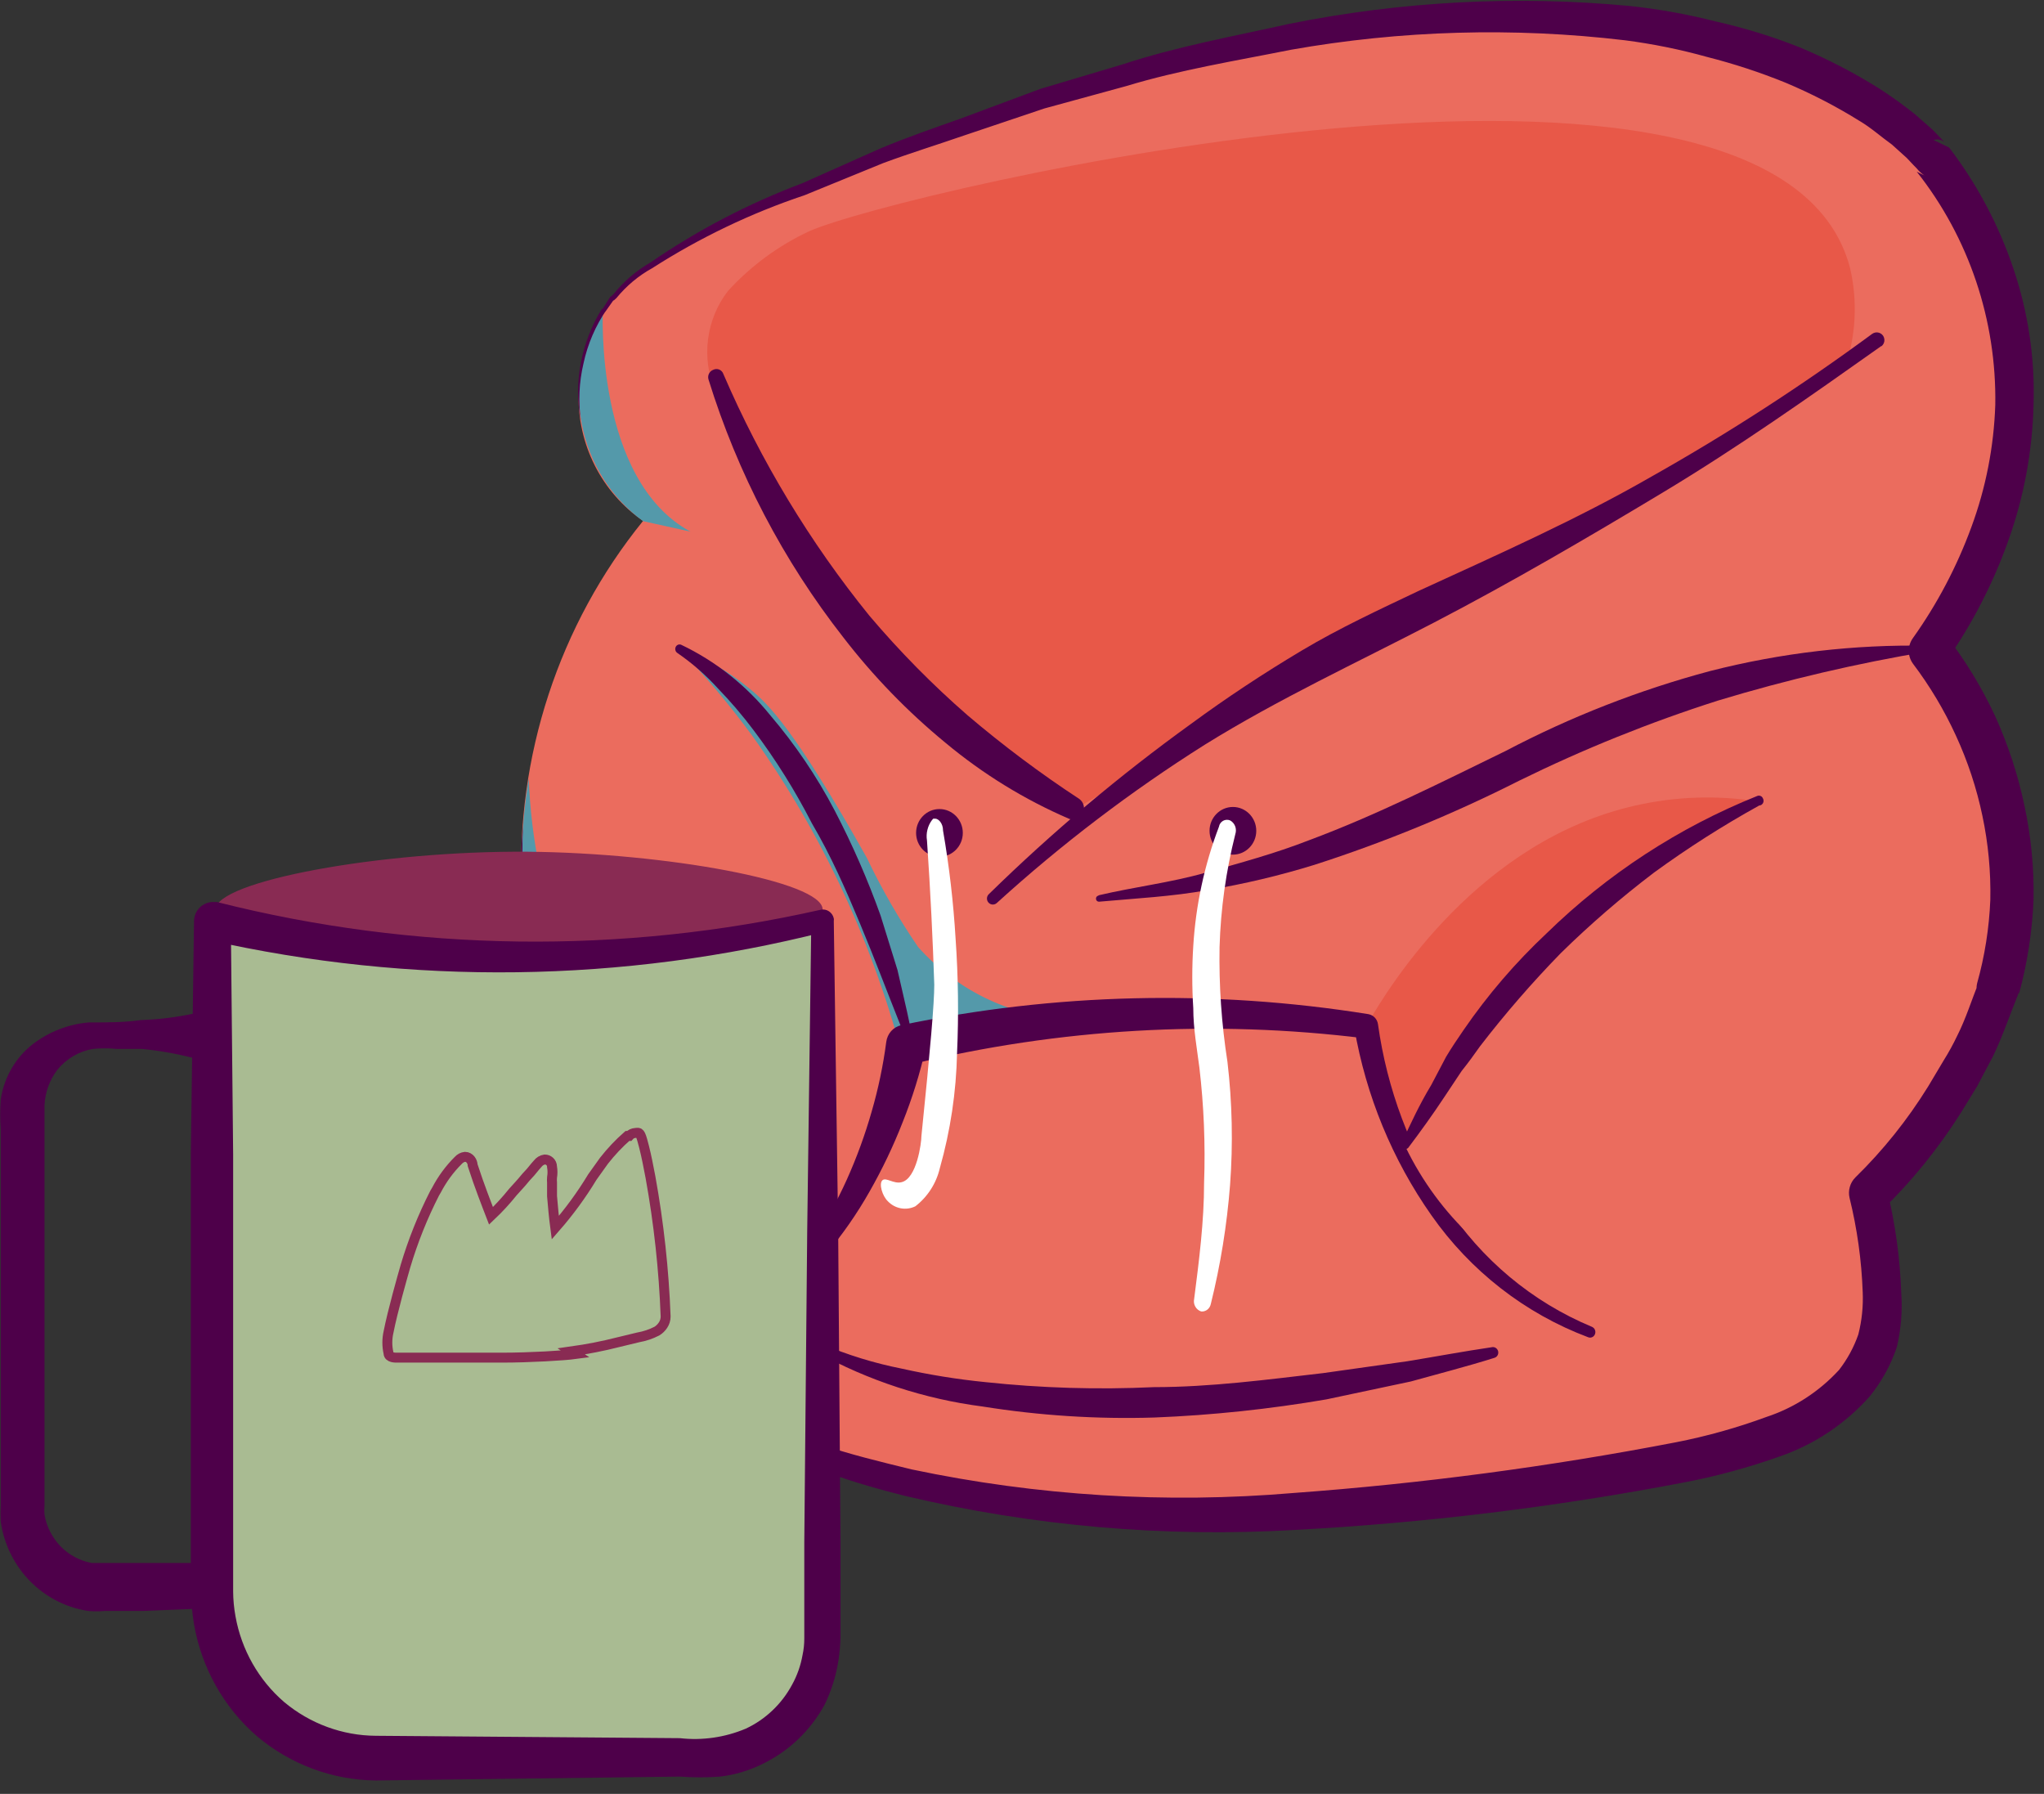 <svg width="49" height="43" viewBox="0 0 49 43" fill="none" xmlns="http://www.w3.org/2000/svg">
<rect x="0" y="0" width="49" height="43" fill="#333333" stroke="none"/>
<path d="M44.417 12.288C42.366 18.481 35.317 21.895 29.332 21.195C29.332 21.195 22.038 20.331 16.214 10.045C15.908 9.554 15.765 8.975 15.808 8.395C15.897 7.941 16.108 7.52 16.417 7.181C22.15 0.923 38.852 1.838 38.852 1.838C40.896 1.952 42.751 2.145 43.962 3.788C45.67 6.109 45.159 10.045 44.417 12.288Z" fill="#E85848"/>
<path d="M48.247 8.664C48.078 6.9 47.417 5.222 46.343 3.828C46.343 3.828 39.77 -4.943 17.251 5.371C16.839 5.564 16.439 5.784 16.054 6.028C15.893 6.135 15.739 6.242 15.599 6.35C15.27 6.532 14.976 6.774 14.731 7.064L14.661 7.128C14.152 7.782 13.873 8.593 13.87 9.428C13.855 10.029 13.989 10.625 14.259 11.159C14.529 11.694 14.928 12.15 15.417 12.485C13.401 14.971 12.363 18.133 12.505 21.357C12.602 24.422 13.792 27.345 15.851 29.578C15.768 30.418 15.876 31.266 16.166 32.057C16.929 33.985 18.791 34.685 20.17 35.121C25 36.628 30.383 36.635 37.992 35.45C41.863 34.85 44.292 34.25 44.992 32.164C45.363 31.078 44.936 28.971 44.684 28.142C45.546 27.574 46.288 26.836 46.866 25.971C47.444 25.107 47.847 24.133 48.051 23.107C48.291 21.789 48.252 20.433 47.939 19.131C47.625 17.83 47.043 16.611 46.231 15.557C47.669 13.569 48.382 11.131 48.247 8.664ZM44.243 8.778L25.784 19.385C22.967 17.791 20.591 15.496 18.875 12.714C18.207 11.654 17.629 10.538 17.146 9.378C16.979 8.986 16.92 8.555 16.974 8.131C17.028 7.707 17.194 7.306 17.454 6.971C18.005 6.37 18.666 5.884 19.4 5.542C21.5 4.607 42.612 -0.4 44.355 6.442C44.531 7.217 44.492 8.025 44.243 8.778Z" fill="#EB6C5E"/>
<path d="M39.204 19.309C40.165 19.091 41.157 19.057 42.13 19.209C39.303 20.209 36.915 22.198 35.389 24.823C34.761 25.903 34.272 27.06 33.933 28.266L32.75 24.602C33.352 23.53 35.501 20.145 39.204 19.309Z" fill="#E85848"/>
<path d="M16.277 15.544C16.907 16.202 17.494 16.901 18.034 17.637C19.72 20 20.957 22.666 21.681 25.494L22.43 24.915L25.51 24.43C24.169 24.335 22.915 23.715 22.01 22.701C21.545 22.021 21.133 21.304 20.778 20.558C19.056 17.494 18.419 16.872 17.978 16.515C17.471 16.094 16.895 15.765 16.277 15.544Z" fill="#5499AA"/>
<path d="M12.675 18.658C12.471 19.917 12.445 21.199 12.598 22.465C12.703 23.358 13.193 27.08 15.867 29.608C16.604 30.3 17.461 30.845 18.394 31.215C18.94 30.594 19.493 29.98 20.039 29.365C18.38 28.889 16.886 27.946 15.727 26.644C13.861 24.407 12.786 21.594 12.675 18.658Z" fill="#5499AA"/>
<path d="M26.351 21.457C27.205 21.257 28.059 21.157 28.892 20.921C29.725 20.685 30.551 20.464 31.377 20.142C32.987 19.543 34.527 18.764 36.095 18C37.655 17.18 39.298 16.538 40.995 16.085C42.7 15.649 44.453 15.445 46.21 15.478C46.22 15.477 46.229 15.478 46.238 15.481C46.247 15.485 46.255 15.49 46.262 15.497C46.269 15.503 46.274 15.512 46.277 15.521C46.28 15.53 46.281 15.54 46.28 15.55C46.278 15.565 46.272 15.579 46.261 15.59C46.252 15.602 46.239 15.61 46.224 15.614C44.522 15.899 42.838 16.292 41.184 16.793C39.552 17.314 37.959 17.956 36.417 18.714C34.837 19.513 33.199 20.186 31.517 20.728C30.677 20.988 29.821 21.191 28.955 21.335C28.094 21.492 27.212 21.535 26.344 21.614C26.327 21.614 26.31 21.607 26.297 21.596C26.284 21.584 26.276 21.567 26.274 21.55C26.272 21.533 26.275 21.515 26.284 21.501C26.293 21.487 26.307 21.476 26.323 21.471L26.351 21.457Z" fill="#4E004A"/>
<path d="M18.313 31.081C18.741 30.693 19.123 30.257 19.454 29.781C19.781 29.306 20.064 28.801 20.301 28.274C20.538 27.746 20.737 27.202 20.896 26.645C21.055 26.098 21.172 25.539 21.246 24.974C21.259 24.878 21.299 24.788 21.363 24.716C21.427 24.645 21.511 24.595 21.603 24.574C25.291 23.803 29.085 23.714 32.803 24.309C32.862 24.32 32.916 24.349 32.958 24.392C32.999 24.436 33.026 24.492 33.034 24.552C33.25 26.101 33.805 27.581 34.658 28.881C35.512 30.19 36.731 31.208 38.158 31.802C38.175 31.809 38.191 31.818 38.203 31.831C38.217 31.843 38.227 31.858 38.234 31.875C38.241 31.892 38.245 31.91 38.245 31.928C38.245 31.946 38.242 31.964 38.235 31.981C38.229 31.997 38.22 32.012 38.208 32.024C38.196 32.037 38.182 32.047 38.166 32.053C38.151 32.06 38.134 32.063 38.117 32.063C38.1 32.063 38.083 32.059 38.067 32.052C36.558 31.484 35.251 30.466 34.315 29.131C33.377 27.796 32.746 26.263 32.467 24.645L32.712 24.888C29.076 24.438 25.391 24.651 21.827 25.517L22.191 25.124C22.054 25.731 21.869 26.325 21.638 26.902C21.415 27.474 21.15 28.027 20.847 28.559C20.546 29.091 20.197 29.593 19.804 30.059C19.409 30.52 18.963 30.933 18.474 31.288C18.463 31.301 18.448 31.311 18.433 31.317C18.417 31.324 18.4 31.328 18.383 31.328C18.366 31.328 18.35 31.324 18.334 31.317C18.318 31.311 18.304 31.301 18.292 31.288C18.273 31.263 18.262 31.231 18.262 31.199C18.262 31.166 18.273 31.135 18.292 31.11L18.313 31.081Z" fill="#4E004A"/>
<path d="M16.321 15.451C17.153 15.846 17.887 16.427 18.47 17.151C19.065 17.849 19.582 18.613 20.01 19.43C20.433 20.241 20.8 21.081 21.109 21.944L21.515 23.251C21.613 23.694 21.725 24.137 21.816 24.587C21.819 24.601 21.819 24.615 21.816 24.628C21.814 24.642 21.808 24.655 21.8 24.667C21.792 24.678 21.782 24.688 21.77 24.695C21.758 24.702 21.745 24.707 21.732 24.708C21.707 24.715 21.682 24.712 21.66 24.7C21.637 24.688 21.621 24.668 21.613 24.644C21.277 23.801 20.962 22.965 20.619 22.144C20.276 21.323 19.919 20.508 19.464 19.737C19.062 18.951 18.593 18.203 18.064 17.501C17.8 17.15 17.515 16.816 17.21 16.501C16.919 16.18 16.592 15.895 16.237 15.651C16.213 15.635 16.197 15.611 16.191 15.583C16.184 15.555 16.188 15.526 16.202 15.501C16.213 15.48 16.231 15.464 16.253 15.455C16.274 15.446 16.298 15.445 16.321 15.451Z" fill="#4E004A"/>
<path d="M19.696 32.214C20.316 32.478 20.961 32.677 21.621 32.807C22.279 32.954 22.945 33.062 23.616 33.129C24.96 33.273 26.312 33.313 27.662 33.25C29.013 33.25 30.364 33.071 31.715 32.914L33.738 32.629C34.438 32.514 35.082 32.393 35.761 32.293C35.794 32.285 35.829 32.291 35.858 32.31C35.887 32.329 35.907 32.359 35.915 32.393C35.922 32.427 35.916 32.463 35.898 32.492C35.879 32.522 35.85 32.542 35.817 32.55C35.159 32.757 34.487 32.928 33.822 33.114L31.799 33.543C30.435 33.777 29.058 33.923 27.676 33.978C26.296 34.021 24.916 33.932 23.553 33.714C22.163 33.534 20.817 33.093 19.584 32.414C19.569 32.406 19.555 32.395 19.545 32.381C19.534 32.368 19.527 32.352 19.523 32.335C19.519 32.318 19.518 32.3 19.522 32.283C19.525 32.266 19.532 32.25 19.542 32.236C19.557 32.207 19.582 32.186 19.611 32.175C19.641 32.164 19.674 32.166 19.703 32.178L19.696 32.214Z" fill="#4E004A"/>
<path d="M44.972 20.037C44.7 19.807 44.407 19.603 44.097 19.43C41.521 18.166 37.993 22.023 36.607 23.537C35.501 24.746 34.524 26.073 33.695 27.494C34.493 29.145 35.87 30.43 37.552 31.094C39.827 31.88 41.752 30.766 42.977 30.052C44.962 28.811 46.541 26.996 47.513 24.837C47.723 24.387 47.87 24.002 47.968 23.73C47.221 22.307 46.203 21.052 44.972 20.037Z" fill="#EB6C5E"/>
<path d="M45.099 8.295C43.384 9.509 41.662 10.724 39.856 11.809C38.05 12.895 36.244 13.952 34.375 14.924C32.506 15.895 30.651 16.752 28.88 17.852C27.114 18.966 25.446 20.235 23.896 21.645C23.868 21.671 23.831 21.684 23.794 21.682C23.757 21.68 23.721 21.663 23.696 21.634C23.671 21.606 23.658 21.569 23.66 21.53C23.662 21.492 23.679 21.456 23.707 21.431C25.22 19.95 26.839 18.587 28.551 17.352C29.405 16.724 30.294 16.138 31.204 15.595C32.114 15.052 33.073 14.609 34.004 14.166C35.901 13.295 37.805 12.452 39.604 11.416C41.429 10.387 43.191 9.247 44.882 8.002C44.922 7.974 44.972 7.962 45.02 7.97C45.068 7.978 45.112 8.005 45.141 8.045C45.168 8.085 45.179 8.134 45.172 8.182C45.164 8.23 45.138 8.274 45.099 8.302V8.295Z" fill="#4E004A"/>
<path d="M17.341 8.965C18.24 11.052 19.418 13.001 20.841 14.758C21.565 15.613 22.351 16.411 23.193 17.144C24.045 17.869 24.941 18.54 25.874 19.151C25.926 19.189 25.963 19.244 25.978 19.307C25.993 19.37 25.986 19.437 25.957 19.495C25.928 19.553 25.88 19.598 25.821 19.623C25.762 19.648 25.697 19.65 25.636 19.63C24.564 19.169 23.562 18.553 22.661 17.801C21.756 17.057 20.937 16.212 20.218 15.28C18.777 13.438 17.68 11.341 16.984 9.094C16.971 9.048 16.975 8.999 16.996 8.957C17.017 8.914 17.053 8.882 17.096 8.865C17.119 8.854 17.143 8.847 17.168 8.846C17.193 8.845 17.218 8.849 17.241 8.858C17.264 8.868 17.285 8.882 17.303 8.901C17.32 8.919 17.333 8.941 17.341 8.965Z" fill="#4E004A"/>
<path d="M42.171 19.309C41.3 19.791 40.458 20.328 39.651 20.916C38.868 21.51 38.122 22.155 37.418 22.845C36.73 23.551 36.082 24.297 35.479 25.081C35.339 25.281 35.192 25.481 35.038 25.674L34.625 26.295C34.352 26.709 34.058 27.116 33.757 27.516C33.737 27.534 33.711 27.544 33.684 27.544C33.657 27.544 33.63 27.534 33.61 27.516C33.597 27.496 33.59 27.473 33.59 27.448C33.59 27.424 33.597 27.401 33.61 27.381C33.82 26.924 34.037 26.459 34.31 26.009L34.667 25.331C34.8 25.109 34.94 24.902 35.087 24.688C35.666 23.845 36.333 23.069 37.075 22.373C38.532 20.951 40.246 19.833 42.122 19.081C42.135 19.075 42.149 19.072 42.163 19.071C42.177 19.071 42.191 19.074 42.204 19.079C42.217 19.084 42.229 19.092 42.239 19.102C42.249 19.112 42.257 19.125 42.262 19.138C42.272 19.155 42.277 19.174 42.277 19.193C42.278 19.213 42.273 19.232 42.264 19.25C42.255 19.267 42.241 19.281 42.225 19.292C42.209 19.302 42.19 19.308 42.171 19.309Z" fill="#4E004A"/>
<path d="M15.418 12.493C14.653 11.936 14.126 11.102 13.947 10.161C13.767 9.22 13.948 8.244 14.452 7.436C14.452 7.436 14.249 11.5 16.552 12.743L15.418 12.493Z" fill="#5499AA"/>
<path d="M29.556 20.486C29.865 20.486 30.116 20.23 30.116 19.915C30.116 19.599 29.865 19.343 29.556 19.343C29.247 19.343 28.996 19.599 28.996 19.915C28.996 20.23 29.247 20.486 29.556 20.486Z" fill="#4E004A"/>
<path d="M22.521 20.536C22.83 20.536 23.081 20.28 23.081 19.965C23.081 19.649 22.83 19.393 22.521 19.393C22.212 19.393 21.961 19.649 21.961 19.965C21.961 20.28 22.212 20.536 22.521 20.536Z" fill="#4E004A"/>
<path d="M29.222 19.815C28.874 20.729 28.666 21.693 28.606 22.672C28.574 23.169 28.574 23.668 28.606 24.165C28.606 24.658 28.697 25.151 28.753 25.593C28.86 26.508 28.898 27.43 28.865 28.351C28.865 29.279 28.746 30.208 28.627 31.136C28.613 31.199 28.623 31.264 28.654 31.319C28.685 31.375 28.735 31.416 28.795 31.436C28.848 31.441 28.901 31.425 28.944 31.392C28.986 31.359 29.015 31.311 29.026 31.258C29.259 30.32 29.413 29.365 29.488 28.401C29.561 27.418 29.54 26.429 29.425 25.451C29.283 24.541 29.22 23.621 29.236 22.701C29.263 21.787 29.39 20.879 29.614 19.993C29.634 19.932 29.633 19.866 29.61 19.805C29.587 19.745 29.544 19.695 29.488 19.665C29.461 19.654 29.432 19.649 29.402 19.651C29.373 19.653 29.345 19.661 29.32 19.675C29.294 19.69 29.272 19.71 29.255 19.734C29.238 19.758 29.227 19.786 29.222 19.815Z" fill="white"/>
<path d="M22.222 20.145C22.306 21.373 22.362 22.53 22.397 23.602C22.397 24.044 22.306 25.109 22.089 27.23C22.089 27.395 21.977 28.252 21.613 28.337C21.424 28.387 21.235 28.209 21.151 28.294C21.067 28.38 21.151 28.666 21.284 28.794C21.367 28.882 21.476 28.941 21.594 28.963C21.712 28.985 21.834 28.968 21.942 28.916C22.236 28.69 22.444 28.367 22.53 28.002C22.784 27.105 22.923 26.178 22.943 25.244C22.984 24.33 22.972 23.414 22.908 22.502C22.856 21.632 22.756 20.767 22.607 19.909C22.607 19.73 22.495 19.623 22.418 19.623C22.341 19.623 22.383 19.623 22.341 19.659C22.29 19.727 22.253 19.806 22.233 19.889C22.212 19.973 22.208 20.059 22.222 20.145Z" fill="white"/>
<path d="M12.538 19.765C12.498 20.657 12.536 21.551 12.65 22.437C12.77 23.316 12.971 24.182 13.252 25.022C13.778 26.709 14.724 28.227 15.996 29.43C16.016 29.45 16.032 29.475 16.043 29.502C16.054 29.529 16.059 29.558 16.059 29.587C15.997 30.345 16.097 31.108 16.353 31.822C16.622 32.519 17.072 33.126 17.655 33.58C18.824 34.501 20.371 34.858 21.855 35.222C24.865 35.856 27.948 36.047 31.011 35.787C34.086 35.562 37.145 35.156 40.174 34.572C40.912 34.428 41.638 34.225 42.344 33.965C43.01 33.746 43.609 33.358 44.087 32.837C44.286 32.581 44.442 32.294 44.549 31.987C44.633 31.656 44.669 31.314 44.654 30.972C44.627 30.211 44.521 29.454 44.339 28.715C44.318 28.628 44.32 28.536 44.345 28.45C44.369 28.363 44.416 28.285 44.479 28.222C45.145 27.571 45.73 26.839 46.222 26.044L46.593 25.422C46.714 25.229 46.824 25.029 46.922 24.822C47.125 24.422 47.265 23.972 47.447 23.515V23.951C47.383 23.833 47.366 23.695 47.398 23.565C47.58 22.916 47.685 22.247 47.713 21.572C47.727 20.896 47.664 20.22 47.524 19.558C47.385 18.892 47.171 18.245 46.887 17.63C46.607 17.019 46.262 16.442 45.858 15.908C45.794 15.819 45.758 15.712 45.758 15.601C45.758 15.49 45.794 15.383 45.858 15.294C46.44 14.477 46.911 13.583 47.258 12.637C47.605 11.699 47.798 10.71 47.832 9.708C47.866 7.676 47.2 5.697 45.949 4.115L46.313 4.294C46.17 4.246 46.044 4.156 45.949 4.037L45.872 3.958L45.711 3.787L45.354 3.465C45.095 3.28 44.85 3.058 44.57 2.894C44.004 2.542 43.412 2.237 42.799 1.98C42.188 1.732 41.561 1.527 40.923 1.365C40.275 1.184 39.616 1.051 38.949 0.965C36.283 0.649 33.586 0.726 30.941 1.194C29.625 1.458 28.288 1.672 26.993 2.065L25.033 2.601L23.101 3.251C22.464 3.472 21.813 3.672 21.176 3.908L19.286 4.68C18.003 5.109 16.776 5.697 15.632 6.43C15.306 6.61 15.016 6.853 14.778 7.144L14.708 7.208V7.094C14.72 7.108 14.726 7.126 14.726 7.144C14.726 7.162 14.72 7.18 14.708 7.194L14.512 7.472C14.501 7.483 14.486 7.489 14.47 7.489C14.455 7.489 14.44 7.483 14.428 7.472C14.424 7.464 14.422 7.454 14.422 7.444C14.422 7.434 14.424 7.424 14.428 7.415H14.547C14.277 7.806 14.087 8.248 13.987 8.715C13.882 9.162 13.861 9.625 13.924 10.079C13.836 9.624 13.836 9.156 13.924 8.701C14.011 8.245 14.18 7.809 14.421 7.415C14.427 7.409 14.433 7.404 14.44 7.401C14.447 7.398 14.455 7.396 14.463 7.396C14.471 7.396 14.479 7.398 14.486 7.401C14.493 7.404 14.5 7.409 14.505 7.415C14.509 7.423 14.512 7.431 14.512 7.44C14.512 7.449 14.509 7.458 14.505 7.465L14.449 7.401L14.638 7.101V7.208C14.629 7.195 14.623 7.178 14.623 7.162C14.623 7.145 14.629 7.129 14.638 7.115L14.708 7.051C14.954 6.745 15.253 6.488 15.59 6.294C16.724 5.514 17.947 4.876 19.23 4.394L21.106 3.558C21.736 3.294 22.38 3.072 23.024 2.844L24.942 2.13L26.909 1.544C28.211 1.115 29.562 0.872 30.906 0.572C33.595 0.031 36.346 -0.114 39.075 0.144C39.769 0.218 40.457 0.342 41.133 0.515C41.82 0.669 42.494 0.876 43.149 1.137C43.804 1.411 44.436 1.738 45.039 2.115C45.341 2.309 45.633 2.519 45.914 2.744L46.327 3.108L46.523 3.308L46.621 3.415C46.586 3.382 46.543 3.358 46.496 3.348C46.449 3.338 46.4 3.342 46.355 3.358L46.726 3.537C47.393 4.41 47.914 5.39 48.266 6.437C48.622 7.488 48.786 8.597 48.749 9.708C48.722 10.815 48.519 11.91 48.147 12.951C47.781 13.985 47.276 14.963 46.649 15.858V15.229C47.114 15.829 47.511 16.481 47.832 17.172C48.142 17.858 48.377 18.577 48.532 19.315C48.691 20.056 48.764 20.814 48.749 21.572C48.717 22.336 48.6 23.093 48.399 23.829L48.357 23.43V23.465C48.388 23.532 48.404 23.605 48.404 23.68C48.404 23.754 48.388 23.827 48.357 23.894C48.175 24.337 48.014 24.829 47.776 25.322C47.657 25.551 47.531 25.779 47.398 26.037L47.013 26.665C46.47 27.526 45.829 28.317 45.102 29.022L45.242 28.537C45.436 29.342 45.549 30.165 45.578 30.994C45.608 31.428 45.573 31.864 45.473 32.287C45.327 32.722 45.104 33.126 44.815 33.48C44.231 34.133 43.494 34.624 42.673 34.908C41.918 35.177 41.143 35.388 40.356 35.537C37.283 36.125 34.175 36.504 31.053 36.672C27.914 36.856 24.765 36.581 21.701 35.858C20.938 35.665 20.189 35.451 19.44 35.144C18.683 34.876 17.973 34.482 17.34 33.98C16.695 33.452 16.21 32.748 15.94 31.951C15.685 31.167 15.602 30.336 15.695 29.515L15.758 29.68C14.484 28.414 13.551 26.834 13.049 25.094C12.793 24.233 12.621 23.347 12.538 22.451C12.461 21.558 12.461 20.659 12.538 19.765Z" fill="#4E004A"/>
<path d="M16.214 42.144H9.585C8.978 42.144 8.377 42.022 7.817 41.785C7.256 41.548 6.747 41.2 6.318 40.763C5.889 40.325 5.548 39.805 5.316 39.233C5.084 38.661 4.965 38.048 4.965 37.429L4.965 22.165C4.965 22.14 4.974 22.117 4.991 22.099C5.008 22.082 5.031 22.072 5.056 22.072L19.511 22.072C19.535 22.072 19.558 22.082 19.575 22.099C19.592 22.117 19.602 22.14 19.602 22.165L19.602 38.686C19.602 39.603 19.245 40.483 18.609 41.131C17.974 41.779 17.112 42.144 16.214 42.144Z" fill="#A9BB92"/>
<path d="M5.168 21.802C5.168 22.516 9.137 23.095 12.399 23.102C15.661 23.109 19.714 22.481 19.721 21.802C19.728 21.123 15.927 20.445 12.658 20.416C9.13 20.388 5.161 21.123 5.168 21.802Z" fill="#892B53"/>
<path d="M9.012 41.607L16.299 41.664C16.837 41.725 17.381 41.646 17.881 41.435C18.35 41.215 18.738 40.847 18.987 40.385C19.11 40.163 19.195 39.922 19.239 39.671C19.267 39.542 19.281 39.41 19.281 39.278V38.821V36.964L19.351 29.507L19.449 22.078L19.778 22.335C14.926 23.563 9.861 23.629 4.98 22.528L5.533 22.078L5.589 27.664V38.142C5.59 38.344 5.609 38.545 5.645 38.742C5.788 39.546 6.202 40.274 6.814 40.8C7.435 41.318 8.211 41.603 9.012 41.607ZM9.012 42.678C7.969 42.669 6.96 42.293 6.156 41.614C5.365 40.927 4.833 39.98 4.651 38.935C4.609 38.675 4.583 38.413 4.574 38.15V27.664L4.651 22.078C4.653 21.956 4.702 21.84 4.787 21.755C4.872 21.669 4.987 21.621 5.106 21.621H5.197C9.944 22.821 14.898 22.885 19.673 21.807C19.742 21.792 19.814 21.805 19.872 21.844C19.931 21.883 19.973 21.944 19.988 22.014C19.992 22.033 19.992 22.052 19.988 22.071L20.093 29.5L20.149 36.935V38.792V39.264C20.143 39.443 20.127 39.622 20.1 39.8C20.043 40.167 19.932 40.523 19.771 40.857C19.431 41.481 18.907 41.981 18.273 42.285C17.956 42.442 17.615 42.544 17.265 42.585C16.944 42.609 16.621 42.609 16.299 42.585L9.012 42.678Z" fill="#4E004A"/>
<path d="M4.651 38.565L3.426 38.615H2.81H2.509C2.378 38.626 2.247 38.626 2.117 38.615C1.587 38.536 1.097 38.285 0.719 37.899C0.34 37.513 0.094 37.012 0.017 36.472C0.01 36.339 0.01 36.205 0.017 36.072V33.929V31.436V28.944V27.072C-0 26.834 -0 26.596 0.017 26.358C0.095 25.826 0.374 25.347 0.794 25.022C1.182 24.728 1.642 24.55 2.124 24.508C2.614 24.508 2.964 24.508 3.384 24.451C3.81 24.436 4.234 24.384 4.651 24.294C4.72 24.277 4.791 24.274 4.861 24.285C4.931 24.296 4.999 24.322 5.059 24.36C5.119 24.397 5.172 24.447 5.214 24.506C5.255 24.564 5.285 24.63 5.302 24.701C5.318 24.771 5.321 24.844 5.31 24.916C5.299 24.987 5.274 25.055 5.237 25.117C5.2 25.179 5.152 25.233 5.094 25.275C5.037 25.317 4.972 25.348 4.903 25.365C4.82 25.383 4.734 25.383 4.651 25.365C4.242 25.258 3.825 25.184 3.405 25.143C3.202 25.143 2.999 25.143 2.796 25.143C2.607 25.125 2.417 25.125 2.229 25.143C1.894 25.199 1.591 25.377 1.375 25.643C1.189 25.888 1.081 26.185 1.067 26.494V31.415V33.908V36.093C1.06 36.165 1.06 36.237 1.067 36.308C1.117 36.596 1.253 36.861 1.455 37.069C1.658 37.276 1.918 37.414 2.201 37.465H2.425H4.651C4.72 37.464 4.788 37.477 4.852 37.503C4.916 37.529 4.975 37.568 5.024 37.617C5.074 37.666 5.113 37.724 5.14 37.789C5.168 37.854 5.182 37.923 5.183 37.993C5.187 38.067 5.176 38.141 5.151 38.21C5.126 38.279 5.087 38.343 5.037 38.396C4.988 38.45 4.928 38.492 4.861 38.521C4.795 38.55 4.723 38.565 4.651 38.565Z" fill="#4E004A"/>
<path d="M13.696 32.393C14.075 32.34 14.452 32.267 14.823 32.172L15.299 32.057C15.455 32.03 15.606 31.979 15.747 31.907C15.806 31.871 15.856 31.822 15.894 31.764C15.935 31.703 15.957 31.631 15.957 31.557C15.915 30.435 15.793 29.318 15.593 28.214L15.551 28C15.509 27.779 15.46 27.55 15.397 27.329C15.334 27.107 15.306 27.157 15.229 27.157C15.201 27.159 15.174 27.166 15.148 27.178C15.123 27.19 15.101 27.207 15.082 27.229H15.04C14.836 27.408 14.649 27.607 14.48 27.822L14.2 28.214C13.939 28.645 13.642 29.051 13.311 29.429C13.276 29.164 13.255 28.914 13.234 28.672C13.234 28.564 13.234 28.457 13.234 28.35C13.23 28.307 13.23 28.264 13.234 28.221C13.248 28.139 13.248 28.054 13.234 27.971C13.234 27.857 13.143 27.793 13.059 27.793C12.992 27.803 12.932 27.839 12.891 27.893C12.849 27.943 12.8 27.993 12.758 28.05C12.716 28.107 12.625 28.193 12.569 28.264C12.513 28.336 12.387 28.471 12.296 28.572C12.134 28.774 11.959 28.965 11.771 29.143C11.68 28.907 11.491 28.429 11.33 27.929C11.33 27.843 11.26 27.729 11.148 27.729C11.086 27.736 11.029 27.767 10.987 27.814C10.777 28.023 10.6 28.264 10.462 28.529L10.42 28.6C10.134 29.16 9.9 29.746 9.72 30.35C9.65 30.593 9.412 31.429 9.314 31.929C9.276 32.095 9.276 32.269 9.314 32.436C9.314 32.55 9.489 32.543 9.517 32.543C9.545 32.543 11.379 32.543 12.037 32.543C12.695 32.543 13.528 32.493 13.794 32.457L13.696 32.393Z" stroke="#892B53" stroke-width="0.238" stroke-miterlimit="10"/>
</svg>
